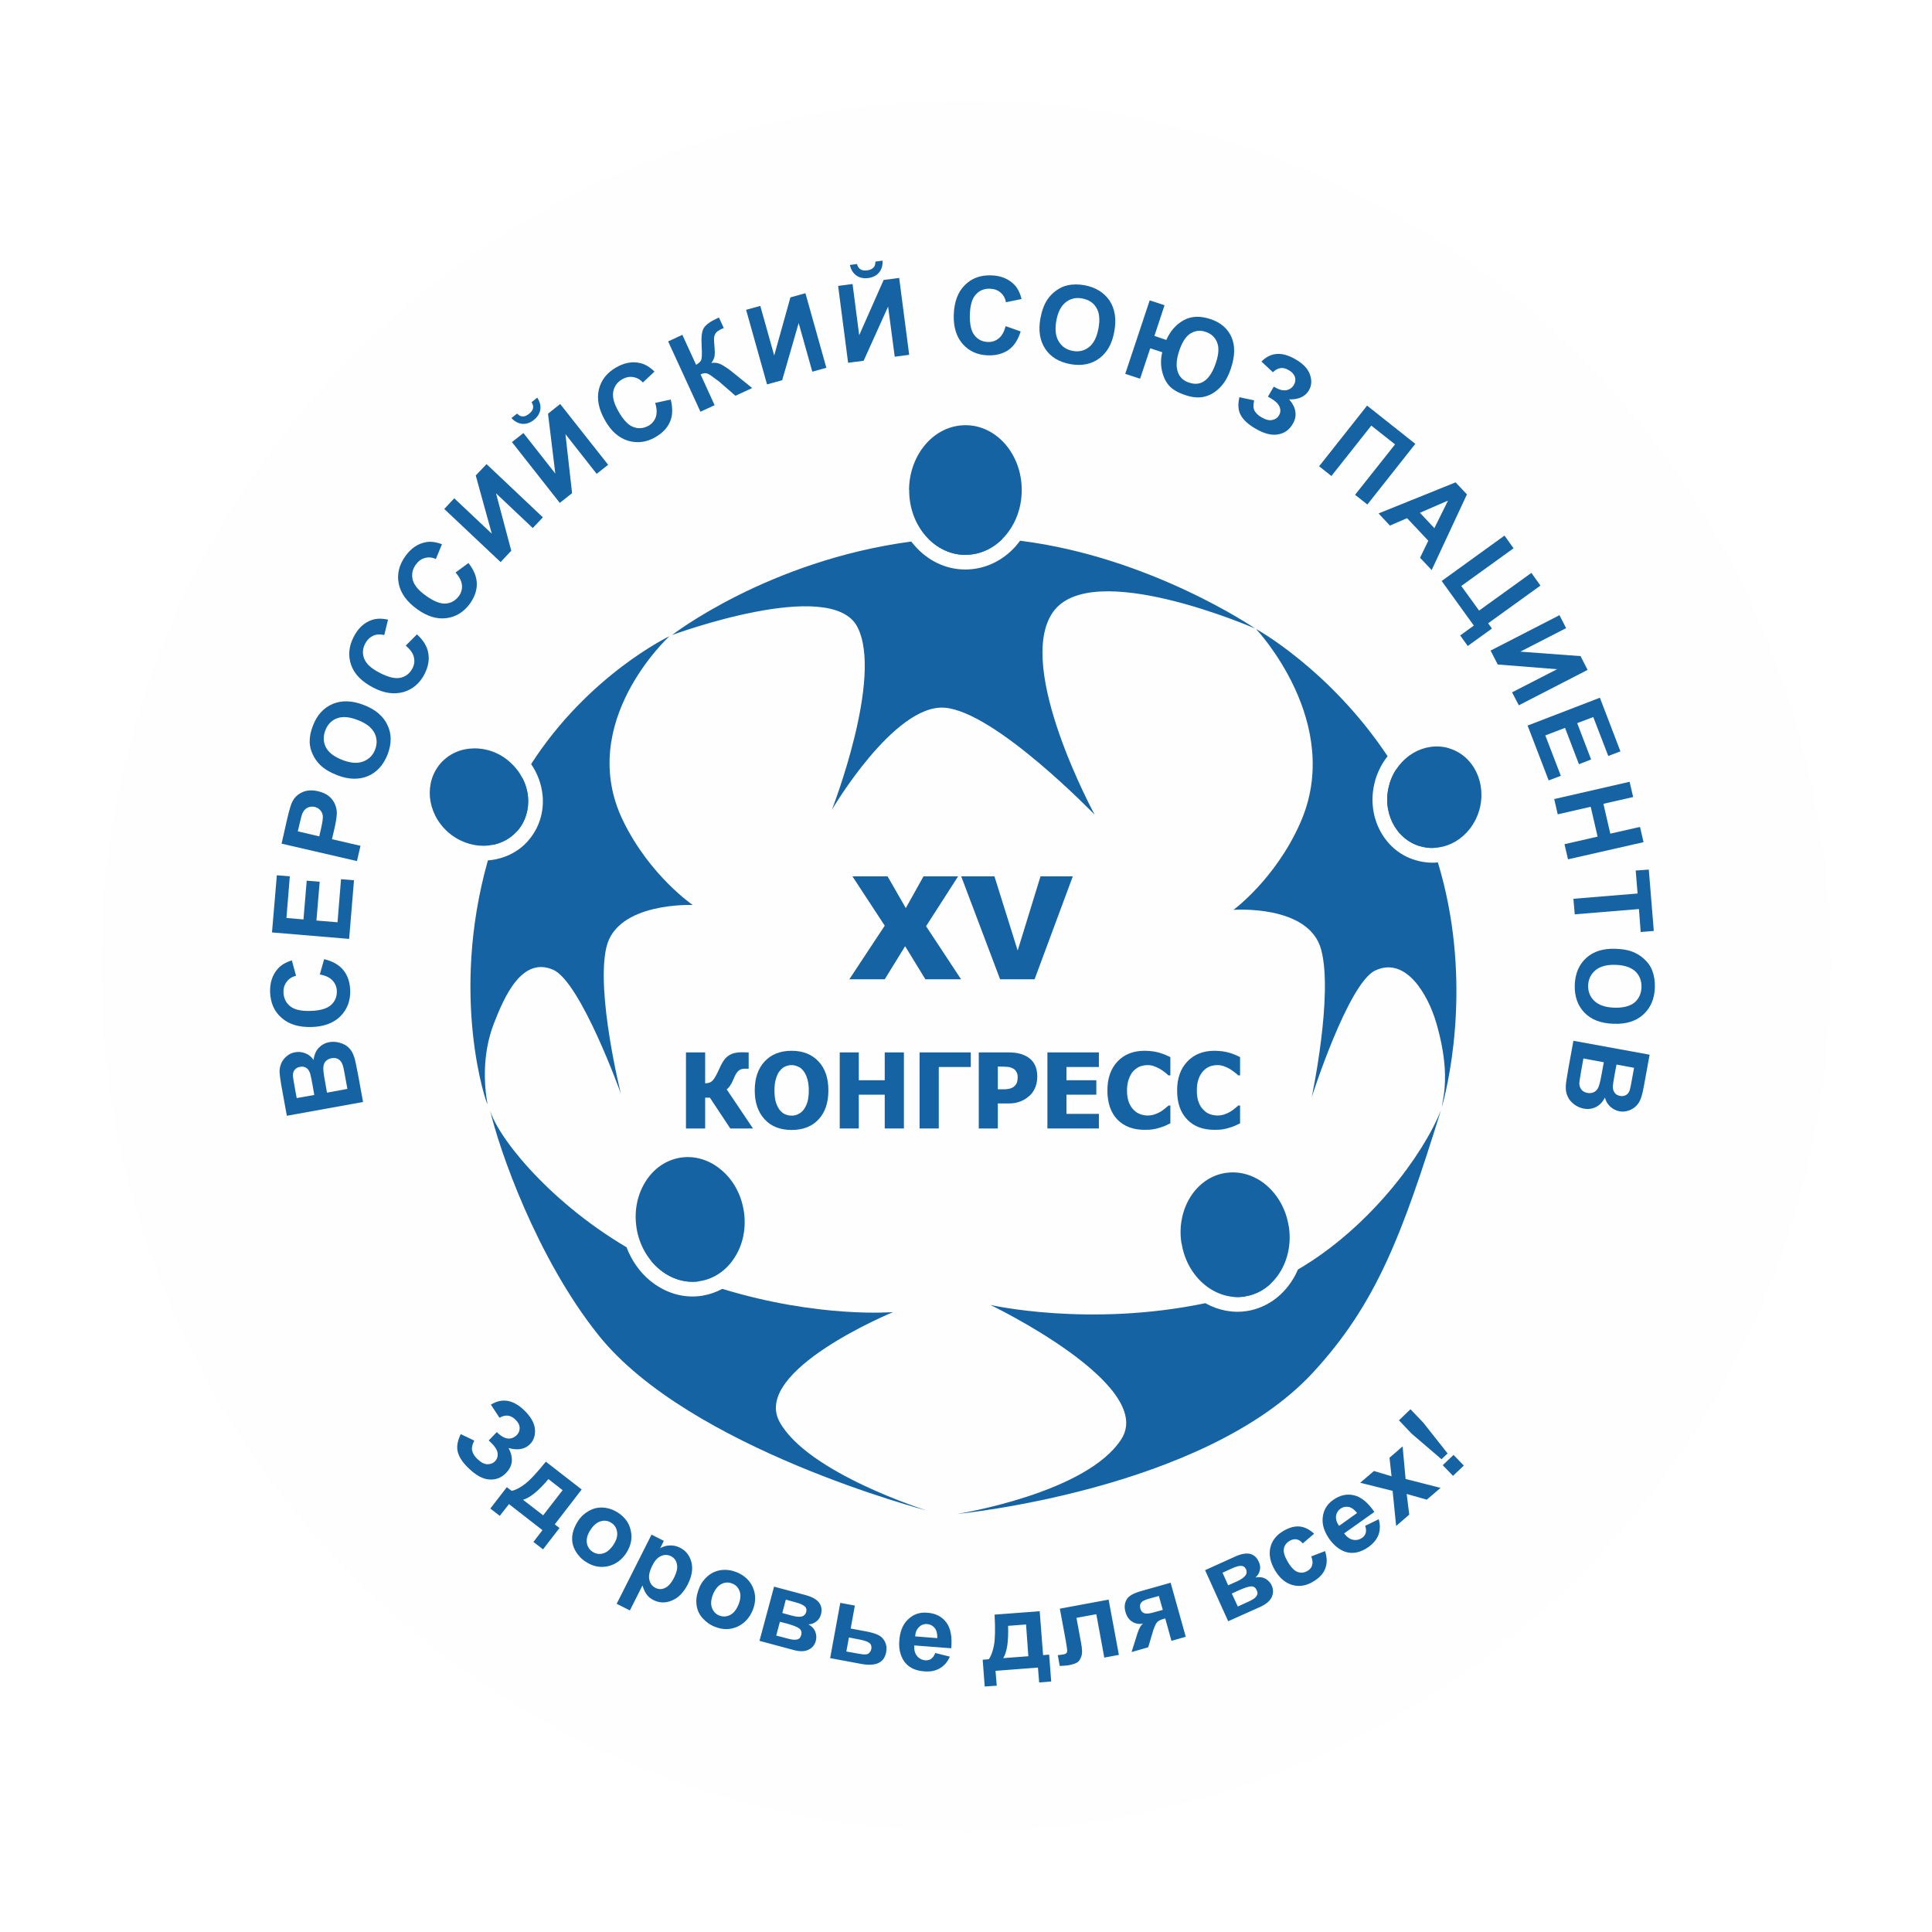 <?xml version="1.0" encoding="UTF-8"?>
<!DOCTYPE svg PUBLIC "-//W3C//DTD SVG 1.1//EN" "http://www.w3.org/Graphics/SVG/1.1/DTD/svg11.dtd">
<!-- Creator: CorelDRAW 2019 (64-Bit) -->
<svg xmlns="http://www.w3.org/2000/svg" xml:space="preserve" width="600px" height="600px" version="1.1" style="shape-rendering:geometricPrecision; text-rendering:geometricPrecision; image-rendering:optimizeQuality; fill-rule:evenodd; clip-rule:evenodd"
viewBox="0 0 142.99 142.99"
 xmlns:xlink="http://www.w3.org/1999/xlink"
 xmlns:xodm="http://www.corel.com/coreldraw/odm/2003">
 <defs>
  <style type="text/css">
   <![CDATA[
    .fil2 {fill:none}
    .fil1 {fill:#FEFEFE}
    .fil0 {fill:white}
    .fil3 {fill:#1663A4;fill-rule:nonzero}
   ]]>
  </style>
 </defs>
 <g id="Слой_x0020_1">
  <polygon class="fil0" points="0,0 142.99,0 142.99,142.99 0,142.99 "/>
  <g id="_48663026736">
   <g>
    <circle class="fil1" cx="71.49" cy="71.49" r="64.04"/>
    <circle class="fil2" cx="71.49" cy="71.49" r="45.46"/>
    <circle class="fil2" cx="71.25" cy="71.59" r="45.46"/>
    <path class="fil3" d="M36.97 104.93l-0.64 -0.97c0.83,-0.51 1.65,-0.37 2.47,0.42 0.48,0.47 0.75,0.93 0.79,1.38 0.04,0.45 -0.07,0.82 -0.35,1.11 -0.19,0.2 -0.42,0.32 -0.68,0.37 -0.27,0.05 -0.57,0.03 -0.92,-0.07 0.19,0.36 0.27,0.69 0.24,1 -0.03,0.3 -0.17,0.58 -0.41,0.83 -0.35,0.37 -0.76,0.53 -1.25,0.5 -0.48,-0.03 -0.98,-0.3 -1.51,-0.81 -0.44,-0.41 -0.71,-0.81 -0.82,-1.2 -0.11,-0.38 -0.04,-0.83 0.21,-1.35l1 0.48c-0.16,0.33 -0.21,0.59 -0.14,0.79 0.05,0.2 0.18,0.39 0.37,0.57 0.27,0.26 0.52,0.39 0.75,0.39 0.23,0 0.41,-0.07 0.56,-0.22 0.16,-0.17 0.22,-0.38 0.19,-0.61 -0.04,-0.24 -0.2,-0.49 -0.47,-0.75l-0.19 -0.18 0.6 -0.62 0.09 0.09c0.26,0.24 0.51,0.37 0.75,0.39 0.25,0.01 0.46,-0.08 0.65,-0.27 0.14,-0.15 0.21,-0.33 0.2,-0.54 -0.01,-0.21 -0.12,-0.41 -0.32,-0.6 -0.35,-0.34 -0.74,-0.38 -1.17,-0.13zm3.18 8.32l-2.48 -1.93 -0.68 0.87 -0.7 -0.54 1.22 -1.58 0.36 0.27c0.27,-0.05 0.59,-0.21 0.96,-0.49 0.37,-0.27 0.89,-0.83 1.57,-1.67l2.65 2.06 -1.99 2.58 0.35 0.27 -1.22 1.58 -0.71 -0.55 0.67 -0.87zm0.05 -1.1l1.44 -1.86 -1.05 -0.82c-0.74,0.88 -1.37,1.39 -1.88,1.53l1.49 1.15zm2.59 0.41c0.19,-0.3 0.46,-0.55 0.8,-0.74 0.34,-0.19 0.69,-0.27 1.07,-0.24 0.37,0.03 0.73,0.15 1.07,0.37 0.53,0.34 0.85,0.79 0.96,1.36 0.12,0.56 0,1.1 -0.33,1.62 -0.35,0.53 -0.8,0.86 -1.37,0.99 -0.56,0.12 -1.1,0.02 -1.62,-0.32 -0.32,-0.2 -0.58,-0.47 -0.77,-0.8 -0.2,-0.34 -0.28,-0.69 -0.25,-1.07 0.03,-0.38 0.18,-0.77 0.44,-1.17zm0.91 0.67c-0.22,0.34 -0.31,0.66 -0.27,0.95 0.05,0.29 0.19,0.52 0.43,0.67 0.24,0.16 0.5,0.2 0.78,0.12 0.28,-0.08 0.54,-0.3 0.77,-0.65 0.22,-0.34 0.31,-0.66 0.26,-0.94 -0.04,-0.29 -0.18,-0.52 -0.42,-0.67 -0.24,-0.16 -0.5,-0.2 -0.79,-0.12 -0.28,0.08 -0.53,0.29 -0.76,0.64zm4.52 0.35l0.91 0.46 -0.27 0.55c0.21,-0.13 0.45,-0.2 0.71,-0.21 0.26,-0.01 0.51,0.04 0.76,0.17 0.43,0.21 0.71,0.57 0.84,1.06 0.13,0.49 0.04,1.03 -0.26,1.64 -0.32,0.62 -0.71,1.02 -1.19,1.21 -0.47,0.2 -0.93,0.18 -1.36,-0.04 -0.2,-0.1 -0.37,-0.23 -0.49,-0.4 -0.13,-0.16 -0.23,-0.39 -0.32,-0.68l-0.93 1.85 -0.98 -0.49 2.58 -5.12zm0.06 2.29c-0.21,0.41 -0.29,0.76 -0.22,1.05 0.06,0.28 0.21,0.48 0.45,0.6 0.23,0.12 0.46,0.12 0.7,0.01 0.25,-0.11 0.48,-0.37 0.69,-0.79 0.19,-0.39 0.26,-0.72 0.2,-0.98 -0.06,-0.27 -0.2,-0.46 -0.43,-0.58 -0.24,-0.12 -0.49,-0.13 -0.74,-0.02 -0.25,0.1 -0.47,0.34 -0.65,0.71zm3.47 1.66c0.13,-0.34 0.35,-0.64 0.64,-0.89 0.3,-0.25 0.63,-0.39 1.01,-0.44 0.37,-0.04 0.74,0.01 1.12,0.16 0.58,0.24 0.99,0.62 1.21,1.15 0.22,0.53 0.21,1.08 -0.02,1.66 -0.24,0.58 -0.62,0.99 -1.15,1.23 -0.53,0.23 -1.08,0.23 -1.65,0 -0.36,-0.14 -0.66,-0.36 -0.92,-0.65 -0.25,-0.28 -0.4,-0.62 -0.44,-0.99 -0.05,-0.38 0.02,-0.79 0.2,-1.23zm1.02 0.47c-0.15,0.39 -0.18,0.72 -0.08,0.99 0.1,0.28 0.28,0.47 0.55,0.58 0.27,0.1 0.53,0.09 0.79,-0.04 0.26,-0.13 0.47,-0.39 0.63,-0.78 0.15,-0.38 0.18,-0.7 0.08,-0.98 -0.1,-0.28 -0.28,-0.47 -0.55,-0.57 -0.26,-0.11 -0.53,-0.1 -0.79,0.03 -0.26,0.13 -0.47,0.39 -0.63,0.77zm4.52 -0.57l2.32 0.62c0.48,0.13 0.81,0.31 1,0.55 0.19,0.24 0.24,0.53 0.15,0.89 -0.06,0.22 -0.18,0.4 -0.36,0.53 -0.17,0.13 -0.36,0.2 -0.57,0.2 0.25,0.14 0.43,0.32 0.51,0.55 0.09,0.22 0.1,0.44 0.04,0.67 -0.08,0.31 -0.27,0.53 -0.55,0.66 -0.28,0.14 -0.65,0.14 -1.09,0.02l-2.53 -0.68 1.08 -4.01zm0.61 1.95l0.69 0.19c0.33,0.09 0.58,0.11 0.75,0.07 0.17,-0.05 0.28,-0.16 0.33,-0.34 0.04,-0.17 0.01,-0.31 -0.11,-0.41 -0.12,-0.11 -0.36,-0.22 -0.71,-0.31l-0.69 -0.19 -0.26 0.99zm-0.45 1.67l0.84 0.22c0.31,0.09 0.54,0.11 0.7,0.07 0.16,-0.03 0.26,-0.14 0.31,-0.33 0.05,-0.2 0.01,-0.36 -0.13,-0.47 -0.14,-0.12 -0.44,-0.24 -0.9,-0.37l-0.55 -0.14 -0.27 1.02zm4.74 -2.42l1.08 0.2 -0.31 1.7 1.08 0.2c0.43,0.08 0.75,0.17 0.96,0.28 0.22,0.1 0.38,0.27 0.5,0.5 0.11,0.23 0.14,0.48 0.09,0.75 -0.07,0.4 -0.26,0.67 -0.57,0.82 -0.3,0.14 -0.73,0.17 -1.27,0.07l-2.31 -0.43 0.75 -4.09zm0.45 3.6l1.01 0.18c0.32,0.06 0.53,0.05 0.64,-0.04 0.1,-0.08 0.17,-0.19 0.2,-0.34 0.03,-0.19 -0.02,-0.34 -0.16,-0.44 -0.14,-0.11 -0.4,-0.19 -0.79,-0.26l-0.71 -0.14 -0.19 1.04zm6.58 0.11l1.08 0.27c-0.17,0.39 -0.42,0.68 -0.74,0.86 -0.31,0.19 -0.7,0.27 -1.16,0.23 -0.72,-0.05 -1.23,-0.33 -1.54,-0.83 -0.24,-0.4 -0.35,-0.88 -0.3,-1.46 0.05,-0.69 0.27,-1.21 0.66,-1.57 0.39,-0.37 0.86,-0.53 1.4,-0.48 0.62,0.04 1.09,0.28 1.42,0.72 0.32,0.43 0.44,1.07 0.36,1.91l-2.74 -0.21c-0.01,0.33 0.05,0.59 0.21,0.78 0.15,0.19 0.36,0.3 0.61,0.32 0.17,0.01 0.32,-0.02 0.44,-0.11 0.12,-0.08 0.22,-0.23 0.3,-0.43zm0.15 -1.1c0.01,-0.32 -0.05,-0.57 -0.19,-0.75 -0.15,-0.18 -0.33,-0.27 -0.55,-0.29 -0.24,-0.02 -0.44,0.05 -0.61,0.22 -0.17,0.16 -0.27,0.39 -0.29,0.69l1.64 0.13zm7.45 2.18l-3.14 0.24 0.09 1.1 -0.89 0.06 -0.15 -1.98 0.45 -0.04c0.17,-0.22 0.29,-0.56 0.38,-1.01 0.09,-0.45 0.11,-1.22 0.05,-2.29l3.34 -0.25 0.25 3.25 0.45 -0.04 0.15 1.99 -0.89 0.07 -0.09 -1.1zm-0.71 -0.84l-0.17 -2.35 -1.33 0.1c0.04,1.15 -0.08,1.95 -0.36,2.39l1.86 -0.14zm2.33 -3.52l3.61 -0.67 0.76 4.09 -1.08 0.2 -0.59 -3.21 -1.47 0.27 0.34 1.84c0.09,0.47 0.1,0.8 0.02,1.01 -0.07,0.21 -0.17,0.36 -0.29,0.44 -0.12,0.08 -0.32,0.15 -0.61,0.21 -0.17,0.03 -0.41,0.05 -0.7,0.06l-0.14 -0.8c0.02,0 0.08,-0.01 0.18,-0.02 0.11,-0.02 0.2,-0.03 0.26,-0.04 0.15,-0.03 0.23,-0.09 0.25,-0.2 0.01,-0.1 -0.02,-0.37 -0.1,-0.81l-0.44 -2.37zm8.2 -1.92l1.12 4 -1.06 0.3 -0.46 -1.66 -0.1 0.03c-0.23,0.06 -0.39,0.14 -0.48,0.23 -0.09,0.09 -0.17,0.25 -0.25,0.47l-0.04 0.1 -0.39 1.31 -1.23 0.35 0.43 -1.37c0.13,-0.4 0.27,-0.64 0.43,-0.74 -0.3,0.06 -0.57,0.02 -0.82,-0.14 -0.24,-0.15 -0.4,-0.39 -0.49,-0.71 -0.08,-0.26 -0.08,-0.5 -0.01,-0.72 0.07,-0.22 0.2,-0.39 0.39,-0.51 0.18,-0.12 0.47,-0.24 0.87,-0.35l2.09 -0.59zm-0.87 0.98l-0.76 0.21c-0.28,0.08 -0.46,0.17 -0.55,0.28 -0.09,0.11 -0.11,0.26 -0.06,0.45 0.05,0.18 0.15,0.29 0.3,0.34 0.15,0.04 0.38,0.03 0.67,-0.06l0.69 -0.19 -0.29 -1.03zm3.42 -1.91l2.19 -0.99c0.45,-0.21 0.82,-0.28 1.12,-0.22 0.3,0.07 0.52,0.26 0.67,0.6 0.1,0.21 0.12,0.42 0.07,0.63 -0.05,0.21 -0.16,0.39 -0.32,0.52 0.29,-0.05 0.54,-0.02 0.75,0.1 0.2,0.12 0.36,0.28 0.45,0.49 0.13,0.3 0.13,0.58 0,0.87 -0.13,0.28 -0.41,0.51 -0.83,0.71l-2.39 1.07 -1.71 -3.78zm1.71 1.12l0.65 -0.29c0.31,-0.14 0.52,-0.29 0.62,-0.43 0.11,-0.14 0.12,-0.3 0.05,-0.47 -0.08,-0.16 -0.19,-0.24 -0.35,-0.25 -0.16,-0.01 -0.41,0.06 -0.74,0.21l-0.65 0.3 0.42 0.93zm0.71 1.57l0.79 -0.36c0.29,-0.13 0.49,-0.26 0.58,-0.39 0.1,-0.13 0.12,-0.28 0.03,-0.46 -0.08,-0.18 -0.21,-0.28 -0.4,-0.28 -0.18,0 -0.49,0.1 -0.92,0.29l-0.52 0.24 0.44 0.96zm5.65 -5.39l-0.84 0.72c-0.14,-0.17 -0.29,-0.27 -0.46,-0.3 -0.17,-0.03 -0.34,0.01 -0.51,0.11 -0.24,0.14 -0.38,0.33 -0.43,0.58 -0.04,0.24 0.05,0.56 0.27,0.94 0.25,0.43 0.5,0.69 0.74,0.78 0.25,0.09 0.49,0.07 0.73,-0.07 0.18,-0.1 0.3,-0.24 0.35,-0.41 0.06,-0.17 0.04,-0.4 -0.06,-0.67l1.02 -0.39c0.16,0.49 0.16,0.92 0.01,1.3 -0.14,0.38 -0.45,0.7 -0.91,0.97 -0.52,0.31 -1.04,0.38 -1.54,0.23 -0.51,-0.15 -0.93,-0.51 -1.28,-1.1 -0.34,-0.59 -0.45,-1.15 -0.33,-1.66 0.12,-0.51 0.44,-0.93 0.98,-1.24 0.43,-0.25 0.83,-0.36 1.2,-0.32 0.37,0.04 0.72,0.22 1.06,0.53zm3.78 -0.58l1 -0.49c0.12,0.41 0.11,0.79 -0.01,1.14 -0.13,0.35 -0.38,0.65 -0.75,0.92 -0.59,0.41 -1.16,0.53 -1.72,0.35 -0.44,-0.16 -0.83,-0.47 -1.17,-0.94 -0.39,-0.56 -0.56,-1.1 -0.49,-1.63 0.06,-0.53 0.32,-0.95 0.77,-1.27 0.5,-0.35 1.02,-0.47 1.55,-0.34 0.52,0.12 1.03,0.54 1.5,1.23l-2.24 1.59c0.2,0.26 0.41,0.42 0.66,0.47 0.24,0.05 0.46,0 0.67,-0.14 0.14,-0.1 0.23,-0.22 0.27,-0.37 0.04,-0.14 0.03,-0.32 -0.04,-0.52zm-0.6 -0.95c-0.19,-0.25 -0.4,-0.4 -0.62,-0.45 -0.22,-0.04 -0.42,0 -0.61,0.13 -0.19,0.14 -0.3,0.32 -0.33,0.56 -0.02,0.23 0.05,0.47 0.23,0.71l1.33 -0.95zm2.89 0.96l-0.26 -2.6 -2.4 -0.6 1.02 -0.87 1.3 0.39 -0.15 -1.37 0.97 -0.84 0.22 2.41 2.59 0.66 -1.02 0.87 -1.49 -0.42 0.19 1.53 -0.97 0.84zm3.36 -4.94l-2.22 -1.9 -0.93 -0.98 0.85 -0.82 0.94 0.98 1.81 2.29 -0.45 0.43zm0.85 1.23l-0.76 -0.79 0.8 -0.76 0.76 0.79 -0.8 0.76z"/>
    <path class="fil3" d="M21.23 82.58l-0.41 -2.25c-0.08,-0.45 -0.12,-0.79 -0.13,-1.01 0,-0.23 0.05,-0.44 0.13,-0.63 0.09,-0.2 0.22,-0.37 0.4,-0.52 0.17,-0.15 0.38,-0.25 0.62,-0.29 0.27,-0.05 0.52,-0.02 0.77,0.08 0.25,0.1 0.44,0.26 0.6,0.49 0.04,-0.36 0.16,-0.66 0.37,-0.89 0.21,-0.22 0.47,-0.37 0.8,-0.43 0.25,-0.04 0.51,-0.03 0.78,0.05 0.26,0.07 0.49,0.2 0.67,0.38 0.18,0.18 0.31,0.42 0.4,0.72 0.06,0.18 0.15,0.64 0.29,1.36l0.35 1.92 -5.64 1.02zm0.73 -1.31l1.3 -0.23 -0.13 -0.75c-0.08,-0.44 -0.14,-0.72 -0.17,-0.82 -0.06,-0.19 -0.15,-0.34 -0.28,-0.43 -0.14,-0.09 -0.29,-0.12 -0.48,-0.08 -0.17,0.03 -0.3,0.1 -0.39,0.22 -0.1,0.11 -0.14,0.27 -0.13,0.46 0.01,0.12 0.06,0.44 0.16,0.98l0.12 0.65zm2.24 -0.4l1.51 -0.28 -0.19 -1.05c-0.07,-0.41 -0.13,-0.67 -0.18,-0.77 -0.06,-0.17 -0.16,-0.29 -0.3,-0.38 -0.13,-0.08 -0.3,-0.11 -0.5,-0.07 -0.17,0.03 -0.31,0.1 -0.41,0.2 -0.11,0.1 -0.17,0.24 -0.19,0.4 -0.03,0.17 0,0.51 0.1,1.03l0.16 0.92z"/>
    <path id="1" class="fil3" d="M23.67 72.12l0.32 -1.13c0.63,0.15 1.11,0.42 1.42,0.81 0.32,0.39 0.49,0.89 0.51,1.51 0.02,0.76 -0.22,1.39 -0.72,1.9 -0.5,0.5 -1.21,0.77 -2.11,0.8 -0.95,0.03 -1.7,-0.19 -2.24,-0.67 -0.55,-0.47 -0.83,-1.11 -0.86,-1.91 -0.02,-0.7 0.17,-1.28 0.57,-1.73 0.24,-0.27 0.58,-0.48 1.04,-0.62l0.31 1.14c-0.3,0.07 -0.53,0.22 -0.69,0.44 -0.17,0.22 -0.25,0.49 -0.24,0.79 0.02,0.43 0.18,0.77 0.49,1.02 0.32,0.26 0.81,0.37 1.5,0.35 0.72,-0.02 1.23,-0.17 1.53,-0.44 0.3,-0.27 0.44,-0.61 0.43,-1.03 -0.01,-0.31 -0.12,-0.57 -0.32,-0.78 -0.2,-0.22 -0.51,-0.37 -0.94,-0.45z"/>
    <polygon id="2" class="fil3" points="25.84,69.49 20.13,69.01 20.49,64.78 21.45,64.86 21.2,67.94 22.46,68.05 22.7,65.18 23.66,65.26 23.42,68.13 24.98,68.26 25.24,65.07 26.2,65.15 "/>
    <path id="3" class="fil3" d="M26.42 63.73l-5.58 -1.29 0.41 -1.81c0.16,-0.69 0.29,-1.13 0.4,-1.32 0.15,-0.3 0.4,-0.53 0.73,-0.68 0.33,-0.15 0.72,-0.17 1.16,-0.07 0.34,0.08 0.62,0.21 0.82,0.38 0.21,0.18 0.35,0.38 0.44,0.6 0.09,0.23 0.13,0.44 0.13,0.65 -0.01,0.28 -0.07,0.68 -0.19,1.19l-0.17 0.73 2.11 0.49 -0.26 1.13zm-4.38 -2.2l1.59 0.37 0.14 -0.62c0.1,-0.45 0.14,-0.75 0.12,-0.91 -0.03,-0.17 -0.09,-0.31 -0.2,-0.42 -0.1,-0.11 -0.24,-0.19 -0.4,-0.23 -0.21,-0.04 -0.39,-0.02 -0.55,0.07 -0.16,0.08 -0.27,0.22 -0.35,0.39 -0.06,0.13 -0.13,0.4 -0.22,0.8l-0.13 0.55z"/>
    <path id="4" class="fil3" d="M24.95 57.37c-0.54,-0.21 -0.97,-0.47 -1.27,-0.77 -0.23,-0.23 -0.41,-0.49 -0.54,-0.78 -0.14,-0.3 -0.21,-0.59 -0.22,-0.88 -0.01,-0.39 0.07,-0.8 0.24,-1.23 0.3,-0.79 0.79,-1.32 1.46,-1.61 0.67,-0.28 1.44,-0.26 2.31,0.08 0.86,0.33 1.45,0.83 1.75,1.49 0.31,0.65 0.31,1.37 0.01,2.16 -0.31,0.79 -0.8,1.33 -1.46,1.61 -0.67,0.28 -1.43,0.26 -2.28,-0.07zm0.4 -1.12c0.6,0.23 1.11,0.27 1.53,0.11 0.42,-0.16 0.72,-0.45 0.88,-0.88 0.17,-0.43 0.15,-0.85 -0.05,-1.24 -0.21,-0.4 -0.62,-0.72 -1.24,-0.95 -0.61,-0.24 -1.12,-0.28 -1.52,-0.13 -0.41,0.15 -0.7,0.45 -0.87,0.89 -0.17,0.45 -0.16,0.87 0.04,1.26 0.2,0.39 0.61,0.7 1.23,0.94z"/>
    <path id="5" class="fil3" d="M30.03 47.78l0.83 -0.83c0.48,0.44 0.76,0.9 0.84,1.4 0.09,0.49 -0.01,1.01 -0.29,1.56 -0.35,0.67 -0.87,1.11 -1.55,1.31 -0.69,0.19 -1.44,0.09 -2.24,-0.33 -0.84,-0.44 -1.39,-0.99 -1.63,-1.67 -0.24,-0.68 -0.18,-1.38 0.19,-2.09 0.32,-0.63 0.76,-1.04 1.33,-1.24 0.34,-0.12 0.74,-0.13 1.21,-0.03l-0.28 1.14c-0.3,-0.07 -0.57,-0.06 -0.82,0.05 -0.25,0.12 -0.45,0.31 -0.59,0.58 -0.2,0.38 -0.22,0.76 -0.07,1.13 0.15,0.38 0.53,0.72 1.13,1.03 0.65,0.34 1.17,0.46 1.56,0.37 0.39,-0.09 0.68,-0.32 0.88,-0.7 0.14,-0.27 0.17,-0.55 0.1,-0.83 -0.07,-0.29 -0.27,-0.57 -0.6,-0.85z"/>
    <path id="6" class="fil3" d="M33.72 42.37l0.95 -0.7c0.4,0.51 0.61,1.01 0.62,1.52 0.01,0.5 -0.16,1 -0.52,1.5 -0.45,0.61 -1.03,0.97 -1.73,1.06 -0.71,0.09 -1.43,-0.13 -2.16,-0.66 -0.78,-0.56 -1.23,-1.19 -1.37,-1.9 -0.14,-0.71 0.03,-1.39 0.5,-2.04 0.41,-0.57 0.91,-0.91 1.5,-1.02 0.36,-0.07 0.75,-0.02 1.2,0.15l-0.45 1.09c-0.28,-0.12 -0.55,-0.15 -0.82,-0.07 -0.26,0.07 -0.48,0.23 -0.66,0.48 -0.25,0.34 -0.33,0.71 -0.24,1.11 0.09,0.39 0.41,0.79 0.97,1.19 0.58,0.42 1.08,0.62 1.48,0.59 0.4,-0.03 0.72,-0.22 0.97,-0.55 0.18,-0.25 0.26,-0.53 0.23,-0.82 -0.03,-0.29 -0.19,-0.6 -0.47,-0.93z"/>
    <polygon id="7" class="fil3" points="32.88,37.67 33.62,36.88 36.4,39.5 35.21,35.19 36.01,34.35 40.18,38.29 39.43,39.08 36.71,36.51 37.84,40.76 37.05,41.6 "/>
    <path id="8" class="fil3" d="M37.89 32.72l0.85 -0.67 2.36 3 -0.54 -4.43 0.9 -0.72 3.55 4.5 -0.85 0.67 -2.31 -2.94 0.49 4.37 -0.91 0.72 -3.54 -4.5zm1.45 -2.95l0.42 -0.34c0.2,0.3 0.27,0.6 0.23,0.89 -0.05,0.29 -0.21,0.55 -0.48,0.76 -0.27,0.22 -0.56,0.31 -0.85,0.29 -0.3,-0.03 -0.57,-0.17 -0.81,-0.43l0.42 -0.33c0.13,0.14 0.27,0.21 0.41,0.21 0.15,0.01 0.31,-0.06 0.47,-0.19 0.17,-0.13 0.27,-0.27 0.3,-0.41 0.03,-0.15 -0.01,-0.3 -0.11,-0.45z"/>
    <path id="9" class="fil3" d="M48.49 29.82l1.15 -0.25c0.16,0.63 0.15,1.18 -0.05,1.64 -0.19,0.46 -0.56,0.84 -1.09,1.15 -0.66,0.38 -1.33,0.46 -2.02,0.26 -0.68,-0.21 -1.25,-0.71 -1.69,-1.49 -0.48,-0.83 -0.63,-1.59 -0.47,-2.29 0.17,-0.71 0.6,-1.26 1.29,-1.65 0.61,-0.35 1.21,-0.46 1.8,-0.31 0.34,0.08 0.69,0.29 1.03,0.62l-0.86 0.81c-0.21,-0.23 -0.45,-0.36 -0.72,-0.4 -0.27,-0.05 -0.54,0.01 -0.81,0.16 -0.36,0.21 -0.59,0.52 -0.66,0.91 -0.08,0.4 0.05,0.89 0.39,1.48 0.36,0.63 0.73,1.02 1.11,1.15 0.37,0.14 0.74,0.1 1.11,-0.1 0.26,-0.15 0.44,-0.37 0.54,-0.65 0.09,-0.28 0.08,-0.63 -0.05,-1.04z"/>
    <path id="10" class="fil3" d="M49.45 25.27l1.05 -0.49 1.02 2.22c0.22,-0.13 0.36,-0.26 0.39,-0.4 0.04,-0.13 0.05,-0.46 0.02,-0.99 -0.04,-0.66 0.01,-1.11 0.17,-1.35 0.16,-0.24 0.48,-0.47 0.96,-0.69 0.03,-0.01 0.08,-0.03 0.15,-0.07l0.36 0.78 -0.15 0.06c-0.22,0.1 -0.36,0.2 -0.44,0.3 -0.07,0.1 -0.11,0.22 -0.13,0.35 -0.01,0.14 0,0.4 0.04,0.8 0.02,0.21 0.02,0.39 0,0.55 -0.02,0.15 -0.1,0.33 -0.24,0.52 0.26,-0.04 0.52,0 0.76,0.13 0.25,0.14 0.55,0.34 0.9,0.63l1.36 1.1 -1.24 0.57 -1.23 -1.07c-0.02,-0.01 -0.06,-0.04 -0.11,-0.08 -0.02,-0.01 -0.11,-0.07 -0.25,-0.18 -0.25,-0.2 -0.44,-0.31 -0.55,-0.33 -0.12,-0.03 -0.26,0 -0.44,0.08l1.04 2.28 -1.05 0.48 -2.39 -5.2z"/>
    <polygon id="11" class="fil3" points="55.22,22.93 56.27,22.64 57.3,26.31 58.5,22.01 59.61,21.7 61.16,27.22 60.12,27.51 59.11,23.91 57.89,28.14 56.77,28.45 "/>
    <path id="12" class="fil3" d="M62.03 21.16l1.07 -0.14 0.49 3.79 1.81 -4.09 1.15 -0.15 0.74 5.69 -1.07 0.14 -0.49 -3.71 -1.81 4.01 -1.15 0.15 -0.74 -5.69zm2.76 -1.8l0.53 -0.07c0.02,0.36 -0.07,0.65 -0.26,0.88 -0.19,0.23 -0.46,0.36 -0.8,0.41 -0.35,0.04 -0.64,-0.02 -0.88,-0.19 -0.24,-0.17 -0.4,-0.43 -0.48,-0.78l0.53 -0.07c0.04,0.18 0.13,0.31 0.25,0.39 0.12,0.08 0.29,0.11 0.5,0.08 0.22,-0.03 0.37,-0.1 0.47,-0.21 0.1,-0.1 0.14,-0.25 0.14,-0.44z"/>
    <path id="13" class="fil3" d="M74.43 24.14l1.11 0.39c-0.19,0.62 -0.49,1.08 -0.9,1.37 -0.41,0.28 -0.93,0.42 -1.54,0.4 -0.76,-0.03 -1.38,-0.31 -1.85,-0.84 -0.47,-0.54 -0.69,-1.26 -0.66,-2.16 0.03,-0.95 0.3,-1.68 0.81,-2.19 0.51,-0.52 1.17,-0.76 1.97,-0.73 0.7,0.02 1.26,0.25 1.69,0.68 0.25,0.25 0.43,0.61 0.55,1.07l-1.16 0.24c-0.05,-0.3 -0.19,-0.54 -0.4,-0.72 -0.21,-0.18 -0.46,-0.27 -0.77,-0.28 -0.43,-0.02 -0.78,0.12 -1.05,0.42 -0.28,0.29 -0.42,0.78 -0.45,1.46 -0.02,0.73 0.09,1.25 0.34,1.56 0.25,0.32 0.58,0.49 1,0.5 0.31,0.01 0.58,-0.08 0.8,-0.27 0.23,-0.18 0.4,-0.49 0.51,-0.9z"/>
    <path id="14" class="fil3" d="M77 23.57c0.11,-0.58 0.28,-1.04 0.52,-1.4 0.18,-0.27 0.4,-0.49 0.67,-0.68 0.26,-0.19 0.53,-0.31 0.82,-0.37 0.38,-0.09 0.8,-0.09 1.26,-0.01 0.83,0.16 1.44,0.54 1.85,1.14 0.4,0.61 0.52,1.37 0.35,2.29 -0.16,0.91 -0.54,1.57 -1.13,2 -0.59,0.42 -1.29,0.56 -2.12,0.41 -0.84,-0.15 -1.46,-0.53 -1.86,-1.13 -0.4,-0.61 -0.52,-1.35 -0.36,-2.25zm1.18 0.17c-0.11,0.64 -0.06,1.15 0.18,1.53 0.23,0.39 0.58,0.62 1.03,0.7 0.46,0.09 0.86,-0.01 1.21,-0.28 0.35,-0.28 0.58,-0.74 0.7,-1.39 0.12,-0.65 0.07,-1.16 -0.16,-1.53 -0.22,-0.37 -0.57,-0.59 -1.04,-0.68 -0.47,-0.09 -0.88,0.01 -1.22,0.28 -0.35,0.27 -0.58,0.72 -0.7,1.37z"/>
    <path id="15" class="fil3" d="M85.09 22.23l1.1 0.36 -0.75 2.27 0.88 0.3c0.29,-0.65 0.71,-1.14 1.27,-1.45 0.56,-0.32 1.23,-0.35 2.01,-0.09 0.74,0.25 1.26,0.69 1.54,1.32 0.28,0.63 0.27,1.4 -0.03,2.3 -0.19,0.59 -0.45,1.06 -0.79,1.41 -0.33,0.35 -0.71,0.59 -1.14,0.7 -0.42,0.11 -0.9,0.08 -1.43,-0.1 -0.53,-0.17 -0.93,-0.4 -1.19,-0.67 -0.26,-0.28 -0.44,-0.64 -0.55,-1.09 -0.11,-0.46 -0.11,-0.93 0.01,-1.42l-0.89 -0.29 -0.75 2.25 -1.1 -0.36 1.81 -5.44zm2.18 3.75c-0.2,0.6 -0.24,1.11 -0.11,1.51 0.13,0.41 0.41,0.69 0.85,0.83 0.45,0.15 0.84,0.1 1.17,-0.15 0.33,-0.25 0.61,-0.7 0.82,-1.35 0.21,-0.63 0.23,-1.13 0.07,-1.5 -0.16,-0.38 -0.44,-0.63 -0.85,-0.76 -0.39,-0.14 -0.76,-0.09 -1.11,0.12 -0.34,0.21 -0.62,0.64 -0.84,1.3z"/>
    <path id="16" class="fil3" d="M94.21 27.55l-0.85 -0.79c0.68,-0.69 1.51,-0.75 2.5,-0.18 0.58,0.33 0.94,0.71 1.09,1.14 0.15,0.43 0.13,0.81 -0.07,1.16 -0.14,0.24 -0.33,0.41 -0.57,0.52 -0.25,0.12 -0.55,0.17 -0.9,0.16 0.26,0.3 0.42,0.6 0.46,0.9 0.05,0.31 -0.01,0.61 -0.19,0.91 -0.25,0.44 -0.61,0.7 -1.09,0.78 -0.47,0.09 -1.03,-0.05 -1.66,-0.42 -0.52,-0.3 -0.88,-0.62 -1.08,-0.97 -0.21,-0.34 -0.25,-0.8 -0.12,-1.36l1.09 0.23c-0.08,0.35 -0.06,0.62 0.04,0.79 0.11,0.18 0.28,0.34 0.51,0.47 0.31,0.18 0.58,0.25 0.81,0.19 0.22,-0.05 0.38,-0.16 0.48,-0.34 0.12,-0.2 0.13,-0.41 0.04,-0.63 -0.09,-0.22 -0.3,-0.43 -0.63,-0.62l-0.23 -0.13 0.43 -0.74 0.12 0.06c0.3,0.18 0.58,0.24 0.82,0.2 0.24,-0.05 0.43,-0.18 0.56,-0.41 0.1,-0.18 0.13,-0.37 0.07,-0.57 -0.07,-0.2 -0.22,-0.37 -0.47,-0.51 -0.42,-0.25 -0.8,-0.19 -1.16,0.16z"/>
    <polygon id="17" class="fil3" points="101.18,30.02 104.75,32.85 101.2,37.34 100.29,36.62 103.25,32.89 101.49,31.5 98.54,35.23 97.63,34.51 "/>
    <path id="18" class="fil3" d="M105.96 42.19l-0.86 -0.91 0.61 -1.26 -1.57 -1.67 -1.27 0.55 -0.84 -0.9 5.7 -2.3 0.84 0.89 -2.61 5.6zm0.2 -3.1l1.01 -2.04 -2.08 0.9 1.07 1.14z"/>
    <polygon id="19" class="fil3" points="111.35,39.64 112.02,40.58 108.15,43.37 109.47,45.19 113.34,42.4 114.01,43.34 110.14,46.13 110.42,46.52 108.63,47.81 108.07,47.03 109.08,46.3 106.7,43 "/>
    <polygon id="20" class="fil3" points="115.42,45.53 115.91,46.49 112.52,48.23 116.98,48.56 117.5,49.58 112.41,52.2 111.91,51.24 115.24,49.53 110.85,49.18 110.32,48.15 "/>
    <polygon id="21" class="fil3" points="113.06,53.7 118.41,51.64 119.93,55.61 119.03,55.95 117.92,53.07 116.73,53.52 117.76,56.21 116.86,56.56 115.83,53.87 114.37,54.43 115.52,57.42 114.62,57.76 "/>
    <polygon id="22" class="fil3" points="115.03,59.14 120.61,57.86 120.87,58.99 118.67,59.49 119.18,61.7 121.38,61.2 121.64,62.33 116.05,63.6 115.79,62.48 118.24,61.92 117.73,59.71 115.29,60.27 "/>
    <polygon id="23" class="fil3" points="116.45,66.52 121.2,66.13 121.06,64.43 122.03,64.36 122.4,68.9 121.43,68.98 121.3,67.28 116.55,67.67 "/>
    <path id="24" class="fil3" d="M119.57 70.22c0.59,0.02 1.07,0.12 1.46,0.31 0.29,0.14 0.55,0.33 0.77,0.56 0.23,0.23 0.39,0.48 0.49,0.76 0.14,0.36 0.2,0.77 0.19,1.24 -0.03,0.84 -0.32,1.51 -0.86,2 -0.54,0.49 -1.27,0.72 -2.21,0.68 -0.92,-0.03 -1.64,-0.3 -2.14,-0.82 -0.51,-0.53 -0.74,-1.2 -0.72,-2.05 0.03,-0.85 0.32,-1.52 0.85,-2 0.54,-0.49 1.26,-0.71 2.17,-0.68zm0 1.19c-0.65,-0.02 -1.14,0.11 -1.49,0.4 -0.34,0.29 -0.52,0.66 -0.54,1.12 -0.01,0.46 0.14,0.85 0.46,1.15 0.32,0.31 0.82,0.48 1.48,0.5 0.66,0.02 1.15,-0.11 1.49,-0.38 0.33,-0.28 0.5,-0.66 0.52,-1.13 0.01,-0.48 -0.14,-0.87 -0.45,-1.17 -0.32,-0.3 -0.81,-0.47 -1.47,-0.49z"/>
    <path id="25" class="fil3" d="M122.09 78.06l-0.41 2.25c-0.08,0.45 -0.16,0.78 -0.24,0.99 -0.08,0.21 -0.19,0.4 -0.34,0.55 -0.15,0.15 -0.33,0.26 -0.55,0.34 -0.22,0.08 -0.45,0.1 -0.69,0.06 -0.26,-0.05 -0.49,-0.17 -0.69,-0.35 -0.19,-0.18 -0.32,-0.4 -0.39,-0.67 -0.16,0.33 -0.38,0.56 -0.66,0.7 -0.27,0.14 -0.57,0.18 -0.9,0.12 -0.25,-0.04 -0.49,-0.15 -0.71,-0.31 -0.22,-0.17 -0.39,-0.36 -0.49,-0.6 -0.11,-0.23 -0.15,-0.5 -0.13,-0.81 0.01,-0.19 0.08,-0.65 0.21,-1.38l0.35 -1.92 5.64 1.03zm-1.15 0.97l-1.3 -0.24 -0.14 0.75c-0.08,0.44 -0.12,0.72 -0.13,0.83 -0.01,0.2 0.03,0.36 0.12,0.49 0.09,0.13 0.23,0.22 0.41,0.25 0.17,0.03 0.33,0.01 0.45,-0.07 0.13,-0.07 0.22,-0.2 0.28,-0.39 0.03,-0.11 0.1,-0.43 0.19,-0.97l0.12 -0.65zm-2.24 -0.41l-1.51 -0.28 -0.19 1.06c-0.07,0.41 -0.11,0.67 -0.11,0.79 0,0.17 0.05,0.32 0.15,0.45 0.1,0.13 0.25,0.21 0.45,0.25 0.17,0.03 0.32,0.01 0.46,-0.05 0.13,-0.06 0.24,-0.16 0.32,-0.31 0.08,-0.14 0.17,-0.47 0.26,-0.99l0.17 -0.92z"/>
   </g>
   <g>
    <path class="fil3" d="M36.24 82.04c0.39,1.83 4.17,6.75 10.13,10.27 0.38,1 0.99,1.85 1.74,2.47 1.08,0.89 2.44,1.34 3.85,1.12l0 0c0.54,-0.09 1.04,-0.26 1.5,-0.51 7.15,2.19 12.64,1.72 12.64,1.72 0,0 -10.49,4.32 -8.4,8.13 2.09,3.8 10.91,6.56 10.91,6.56 0,0 -17.6,-4.57 -24.32,-12.99 -4.55,-5.69 -7.36,-13.72 -8.05,-16.77zm11.93 11.26c0.82,0.41 1.68,0.8 2.56,1.14 0.35,0.13 0.7,0.26 1.04,0.39 -1.07,0.16 -2.13,-0.19 -2.96,-0.89 -0.23,-0.19 -0.44,-0.4 -0.64,-0.64z"/>
    <path class="fil3" d="M55.05 89.63l0 0c-0.2,-1.28 -0.83,-2.36 -1.7,-3.07 -0.84,-0.7 -1.9,-1.05 -2.99,-0.88l-0.01 0c-1.08,0.18 -1.98,0.83 -2.56,1.75 -0.6,0.94 -0.88,2.16 -0.68,3.43l0 0.02c0.2,1.27 0.84,2.35 1.7,3.06 0.84,0.7 1.9,1.05 2.98,0.88l0.01 0c1.08,-0.17 1.99,-0.83 2.57,-1.75 0.61,-0.94 0.88,-2.17 0.68,-3.44z"/>
    <path class="fil3" d="M106.65 82.16c-1.29,3.25 -5.22,8.66 -10.59,11.8 -0.12,0.29 -0.27,0.57 -0.44,0.83 -0.75,1.17 -1.91,2.01 -3.32,2.24l-0.01 0c-1.08,0.17 -2.15,-0.06 -3.08,-0.58 -8.64,1.8 -15.91,0.13 -15.91,0.13 0,0 12.26,5.89 9.7,9.92 -2.56,4.03 -12.16,5.55 -12.16,5.55 0,0 18.26,-1.75 26.31,-10.44 4.72,-5.1 6.63,-10.23 9.5,-19.45zm-12.58 12.82c-0.75,0.33 -1.52,0.62 -2.31,0.84 -0.19,0.05 -0.37,0.1 -0.56,0.15 0.3,0.04 0.61,0.03 0.92,-0.01l0.01 -0.01c0.75,-0.11 1.41,-0.46 1.94,-0.97z"/>
    <path class="fil3" d="M95.39 90.78l-0.01 -0.02c-0.2,-1.28 -0.83,-2.35 -1.69,-3.07 -0.84,-0.7 -1.9,-1.04 -2.98,-0.88l-0.01 0c-1.09,0.17 -1.99,0.83 -2.58,1.75 -0.6,0.95 -0.88,2.17 -0.68,3.44l0.01 0.01c0.2,1.27 0.83,2.35 1.69,3.06 0.84,0.7 1.9,1.05 2.98,0.89l0.01 -0.01c1.08,-0.17 1.99,-0.82 2.58,-1.75 0.6,-0.94 0.87,-2.15 0.68,-3.42z"/>
    <path class="fil3" d="M92.96 46.55c0,0 6.58,6.95 3.26,14.39 -1.84,4.14 -4.93,6.4 -4.93,6.4 0,0 5.59,-0.42 6.49,2.94 0.91,3.36 -0.7,10.93 -0.7,10.93 0,0 2.69,-8.43 4.7,-9.38 2.26,-1.07 3.9,1.76 4.52,3.87 0.72,2.48 0.72,4.17 0.57,5.27 -0.07,0.46 -0.08,0.52 -0.16,0.98 0.67,-2.39 2.2,-9.91 -0.29,-18.12 -0.54,0.05 -1.08,0 -1.62,-0.16l-0.01 0c-1.22,-0.35 -2.16,-1.2 -2.7,-2.29 -0.52,-1.04 -0.67,-2.32 -0.32,-3.57 0,-0.01 0.02,-0.07 0.02,-0.09 0.2,-0.66 0.51,-1.25 0.91,-1.75 -4.28,-6.43 -9.74,-9.42 -9.74,-9.42zm13.11 16.21c-0.75,-2.16 -1.7,-4.1 -2.74,-5.81 -0.2,0.3 -0.36,0.64 -0.47,1l-0.02 0.08c-0.3,1.01 -0.19,2.03 0.23,2.87 0.41,0.82 1.12,1.46 2.02,1.73l0.02 0c0.32,0.09 0.64,0.14 0.96,0.13z"/>
    <path class="fil3" d="M104.58 55.74c-0.78,0.47 -1.42,1.24 -1.72,2.21l-0.02 0.08c-0.3,1.01 -0.19,2.03 0.23,2.87 0.41,0.82 1.12,1.46 2.02,1.73l0.02 0c0.9,0.26 1.84,0.11 2.63,-0.36 0.8,-0.48 1.44,-1.28 1.73,-2.27l0.01 -0.02c0.29,-1.01 0.18,-2.04 -0.23,-2.87 -0.41,-0.83 -1.12,-1.47 -2.02,-1.73l-0.01 -0.01c-0.91,-0.26 -1.85,-0.1 -2.64,0.37z"/>
    <path class="fil3" d="M49.54 47.09c0,0 -6.98,6.39 -3.41,13.69 1.98,4.05 5.14,6.2 5.14,6.2 0,0 -5.61,-0.24 -6.39,3.13 -0.79,3.36 1.07,10.83 1.07,10.83 0,0 -2.97,-8.29 -5.02,-9.17 -2.29,-0.99 -3.59,1.95 -4.38,3.99 -0.86,2.24 -0.73,4.49 -0.47,5.96 -0.08,0 -2.82,-7.96 0.03,-18.04 1.12,-0.09 2.18,-0.56 2.96,-1.43l0.02 -0.03c0.83,-0.94 1.18,-2.15 1.07,-3.34 -0.08,-0.81 -0.36,-1.62 -0.85,-2.33 4.26,-6.62 10.23,-9.46 10.23,-9.46zm-13.08 15.44c0.59,-1.82 1.36,-3.46 2.21,-4.94 0.23,0.44 0.36,0.91 0.41,1.38 0.08,0.92 -0.18,1.84 -0.81,2.55l-0.01 0c-0.48,0.54 -1.12,0.88 -1.8,1.01z"/>
    <path class="fil3" d="M31.82 59.01c0.09,0.93 0.53,1.85 1.32,2.56l0 0c0.79,0.7 1.75,1.04 2.69,1.03 0.92,-0.02 1.8,-0.38 2.43,-1.08l0.01 0c0.63,-0.71 0.89,-1.63 0.81,-2.55 -0.09,-0.93 -0.54,-1.85 -1.32,-2.55 -0.78,-0.71 -1.75,-1.05 -2.69,-1.03 -0.92,0.01 -1.8,0.37 -2.44,1.08 -0.63,0.71 -0.89,1.62 -0.81,2.54z"/>
    <path class="fil3" d="M49.74 47c0,0 7.08,-5.5 17.7,-6.92 0.09,0.11 0.17,0.21 0.26,0.31 0.95,1.09 2.28,1.76 3.74,1.76l0 0c1.47,0 2.79,-0.66 3.75,-1.74 0.11,-0.13 0.21,-0.26 0.31,-0.39 9.69,1.21 17.4,6.5 17.4,6.5 0,0 -12.14,-5.3 -14.98,-1.2 -2.83,4.09 3.1,14.98 3.1,14.98 0,0 -7.35,-7.62 -11.1,-7.92 -3.74,-0.3 -8.35,7.55 -8.35,7.55 0,0 3.83,-9.81 1.88,-13.54 -1.96,-3.74 -13.71,0.61 -13.71,0.61zm19.02 -7.08c0.42,-0.04 0.85,-0.07 1.29,-0.1 1.39,-0.08 2.78,-0.05 4.14,0.06 -0.73,0.74 -1.7,1.19 -2.75,1.18l0 0.01c-1.02,-0.01 -1.96,-0.44 -2.68,-1.15z"/>
    <path class="fil3" d="M75.62 36.28l0 -0.01c0,-1.34 -0.47,-2.54 -1.24,-3.42 -0.75,-0.85 -1.78,-1.38 -2.91,-1.38l-0.01 0c-1.14,0 -2.17,0.52 -2.92,1.37 -0.77,0.87 -1.25,2.08 -1.26,3.41l0.01 0.01c-0.01,1.33 0.46,2.54 1.23,3.42 0.75,0.85 1.79,1.38 2.92,1.39l0 -0.01c1.14,0.01 2.18,-0.52 2.93,-1.37 0.77,-0.87 1.25,-2.08 1.25,-3.41l0 0z"/>
   </g>
   <polygon class="fil3" points="63.09,64.86 65.69,64.86 67.04,67.21 68.35,64.86 70.91,64.86 68.54,68.55 71.13,72.48 68.49,72.48 66.99,70.03 65.48,72.48 62.86,72.48 65.48,68.51 "/>
   <polygon id="1" class="fil3" points="71.14,64.86 73.6,64.86 75.32,70.35 77.01,64.86 79.4,64.86 76.57,72.48 74.02,72.48 "/>
   <path id="2" class="fil3" d="M55.73 83.52l-1.68 0 -1.51 -2.28 -0.35 0 0 2.28 -1.42 0 0 -5.63 1.42 0 0 2.29c0.22,-0.01 0.38,-0.06 0.49,-0.15 0.11,-0.08 0.24,-0.28 0.39,-0.58 0.04,-0.08 0.09,-0.19 0.15,-0.31 0.06,-0.12 0.11,-0.23 0.15,-0.32 0.17,-0.34 0.36,-0.58 0.6,-0.72 0.23,-0.15 0.54,-0.22 0.93,-0.22 0.12,0 0.23,0 0.31,0.01 0.09,0 0.15,0 0.2,0l0 1.21 -0.33 0c-0.16,0 -0.3,0.05 -0.42,0.15 -0.12,0.1 -0.24,0.29 -0.36,0.59 -0.1,0.24 -0.19,0.41 -0.28,0.54 -0.09,0.12 -0.17,0.2 -0.24,0.24l1.95 2.9z"/>
   <path id="3" class="fil3" d="M61.31 80.7c0,0.91 -0.24,1.63 -0.73,2.15 -0.48,0.52 -1.15,0.78 -1.99,0.78 -0.85,0 -1.52,-0.26 -2,-0.79 -0.49,-0.53 -0.73,-1.24 -0.73,-2.14 0,-0.9 0.24,-1.61 0.73,-2.14 0.48,-0.52 1.15,-0.79 2,-0.79 0.84,0 1.51,0.27 1.99,0.79 0.49,0.52 0.73,1.24 0.73,2.14zm-1.45 0c0,-0.33 -0.04,-0.62 -0.11,-0.85 -0.07,-0.24 -0.16,-0.43 -0.28,-0.58 -0.12,-0.16 -0.25,-0.27 -0.41,-0.33 -0.15,-0.07 -0.31,-0.11 -0.47,-0.11 -0.17,0 -0.33,0.04 -0.47,0.1 -0.15,0.06 -0.28,0.17 -0.41,0.33 -0.12,0.14 -0.21,0.34 -0.28,0.58 -0.08,0.24 -0.11,0.53 -0.11,0.86 0,0.35 0.03,0.64 0.1,0.87 0.07,0.22 0.16,0.41 0.28,0.57 0.12,0.15 0.26,0.27 0.41,0.33 0.16,0.07 0.31,0.1 0.48,0.1 0.17,0 0.33,-0.03 0.48,-0.11 0.16,-0.07 0.29,-0.18 0.41,-0.33 0.12,-0.16 0.21,-0.35 0.28,-0.57 0.06,-0.22 0.1,-0.51 0.1,-0.86z"/>
   <polygon id="4" class="fil3" points="66.9,83.52 65.48,83.52 65.48,81.02 63.56,81.02 63.56,83.52 62.15,83.52 62.15,77.89 63.56,77.89 63.56,79.95 65.48,79.95 65.48,77.89 66.9,77.89 "/>
   <polygon id="5" class="fil3" points="71.85,78.97 69.48,78.97 69.48,83.52 68.06,83.52 68.06,77.89 71.85,77.89 "/>
   <path id="6" class="fil3" d="M76.77 79.67c0,0.26 -0.04,0.51 -0.12,0.74 -0.09,0.24 -0.21,0.44 -0.36,0.6 -0.1,0.09 -0.2,0.18 -0.32,0.27 -0.11,0.08 -0.24,0.15 -0.38,0.21 -0.14,0.06 -0.29,0.1 -0.45,0.14 -0.16,0.03 -0.34,0.04 -0.55,0.04l-0.74 0 0 1.85 -1.41 0 0 -5.63 2.18 0c0.33,0 0.61,0.03 0.84,0.09 0.24,0.06 0.45,0.15 0.64,0.28 0.22,0.14 0.38,0.33 0.5,0.57 0.11,0.23 0.17,0.51 0.17,0.84zm-1.45 0.03c0,-0.16 -0.04,-0.29 -0.12,-0.41 -0.07,-0.11 -0.16,-0.19 -0.27,-0.23 -0.13,-0.06 -0.26,-0.1 -0.38,-0.1 -0.12,-0.01 -0.29,-0.02 -0.5,-0.02l-0.2 0 0 1.68 0.1 0c0.13,0 0.26,0 0.38,0 0.12,0 0.22,-0.01 0.31,-0.03 0.07,-0.01 0.15,-0.03 0.24,-0.07 0.08,-0.04 0.15,-0.08 0.19,-0.12 0.1,-0.1 0.16,-0.19 0.2,-0.29 0.03,-0.1 0.05,-0.24 0.05,-0.41z"/>
   <polygon id="7" class="fil3" points="77.52,83.52 77.52,77.89 81.33,77.89 81.33,78.97 78.93,78.97 78.93,79.95 81.14,79.95 81.14,81.02 78.93,81.02 78.93,82.44 81.33,82.44 81.33,83.52 "/>
   <path id="8" class="fil3" d="M84.71 83.62c-0.84,0 -1.51,-0.25 -2.01,-0.76 -0.49,-0.51 -0.74,-1.23 -0.74,-2.16 0,-0.89 0.25,-1.6 0.74,-2.13 0.5,-0.53 1.17,-0.8 2.01,-0.8 0.23,0 0.43,0.02 0.61,0.04 0.18,0.03 0.35,0.06 0.51,0.11 0.13,0.04 0.27,0.09 0.42,0.15 0.15,0.07 0.27,0.12 0.37,0.17l0 1.35 -0.15 0c-0.06,-0.07 -0.15,-0.14 -0.25,-0.22 -0.11,-0.08 -0.22,-0.17 -0.36,-0.25 -0.13,-0.08 -0.27,-0.14 -0.43,-0.2 -0.15,-0.06 -0.32,-0.09 -0.49,-0.09 -0.21,0 -0.39,0.04 -0.56,0.1 -0.17,0.06 -0.33,0.18 -0.49,0.33 -0.14,0.15 -0.25,0.34 -0.34,0.59 -0.09,0.24 -0.14,0.53 -0.14,0.86 0,0.35 0.05,0.64 0.14,0.88 0.1,0.24 0.22,0.43 0.37,0.57 0.15,0.15 0.31,0.25 0.49,0.31 0.18,0.06 0.36,0.09 0.54,0.09 0.18,0 0.36,-0.03 0.53,-0.09 0.17,-0.06 0.31,-0.13 0.43,-0.2 0.12,-0.08 0.23,-0.16 0.33,-0.24 0.09,-0.08 0.18,-0.15 0.25,-0.21l0.13 0 0 1.32c-0.11,0.05 -0.23,0.1 -0.36,0.17 -0.14,0.06 -0.28,0.11 -0.42,0.15 -0.18,0.06 -0.34,0.1 -0.5,0.12 -0.15,0.03 -0.36,0.04 -0.63,0.04z"/>
   <path id="9" class="fil3" d="M89.88 83.62c-0.85,0 -1.52,-0.25 -2.01,-0.76 -0.5,-0.51 -0.75,-1.23 -0.75,-2.16 0,-0.89 0.25,-1.6 0.75,-2.13 0.5,-0.53 1.17,-0.8 2.01,-0.8 0.22,0 0.43,0.02 0.6,0.04 0.18,0.03 0.35,0.06 0.52,0.11 0.13,0.04 0.26,0.09 0.42,0.15 0.15,0.07 0.27,0.12 0.36,0.17l0 1.35 -0.14 0c-0.07,-0.07 -0.15,-0.14 -0.26,-0.22 -0.1,-0.08 -0.22,-0.17 -0.35,-0.25 -0.13,-0.08 -0.27,-0.14 -0.43,-0.2 -0.16,-0.06 -0.32,-0.09 -0.5,-0.09 -0.2,0 -0.39,0.04 -0.56,0.1 -0.17,0.06 -0.33,0.18 -0.48,0.33 -0.14,0.15 -0.26,0.34 -0.35,0.59 -0.09,0.24 -0.13,0.53 -0.13,0.86 0,0.35 0.04,0.64 0.14,0.88 0.09,0.24 0.21,0.43 0.37,0.57 0.14,0.15 0.3,0.25 0.48,0.31 0.18,0.06 0.36,0.09 0.54,0.09 0.19,0 0.37,-0.03 0.53,-0.09 0.17,-0.06 0.32,-0.13 0.43,-0.2 0.13,-0.08 0.24,-0.16 0.33,-0.24 0.1,-0.08 0.18,-0.15 0.25,-0.21l0.13 0 0 1.32c-0.1,0.05 -0.22,0.1 -0.36,0.17 -0.13,0.06 -0.27,0.11 -0.42,0.15 -0.17,0.06 -0.34,0.1 -0.49,0.12 -0.15,0.03 -0.36,0.04 -0.63,0.04z"/>
  </g>
 </g>
</svg>
